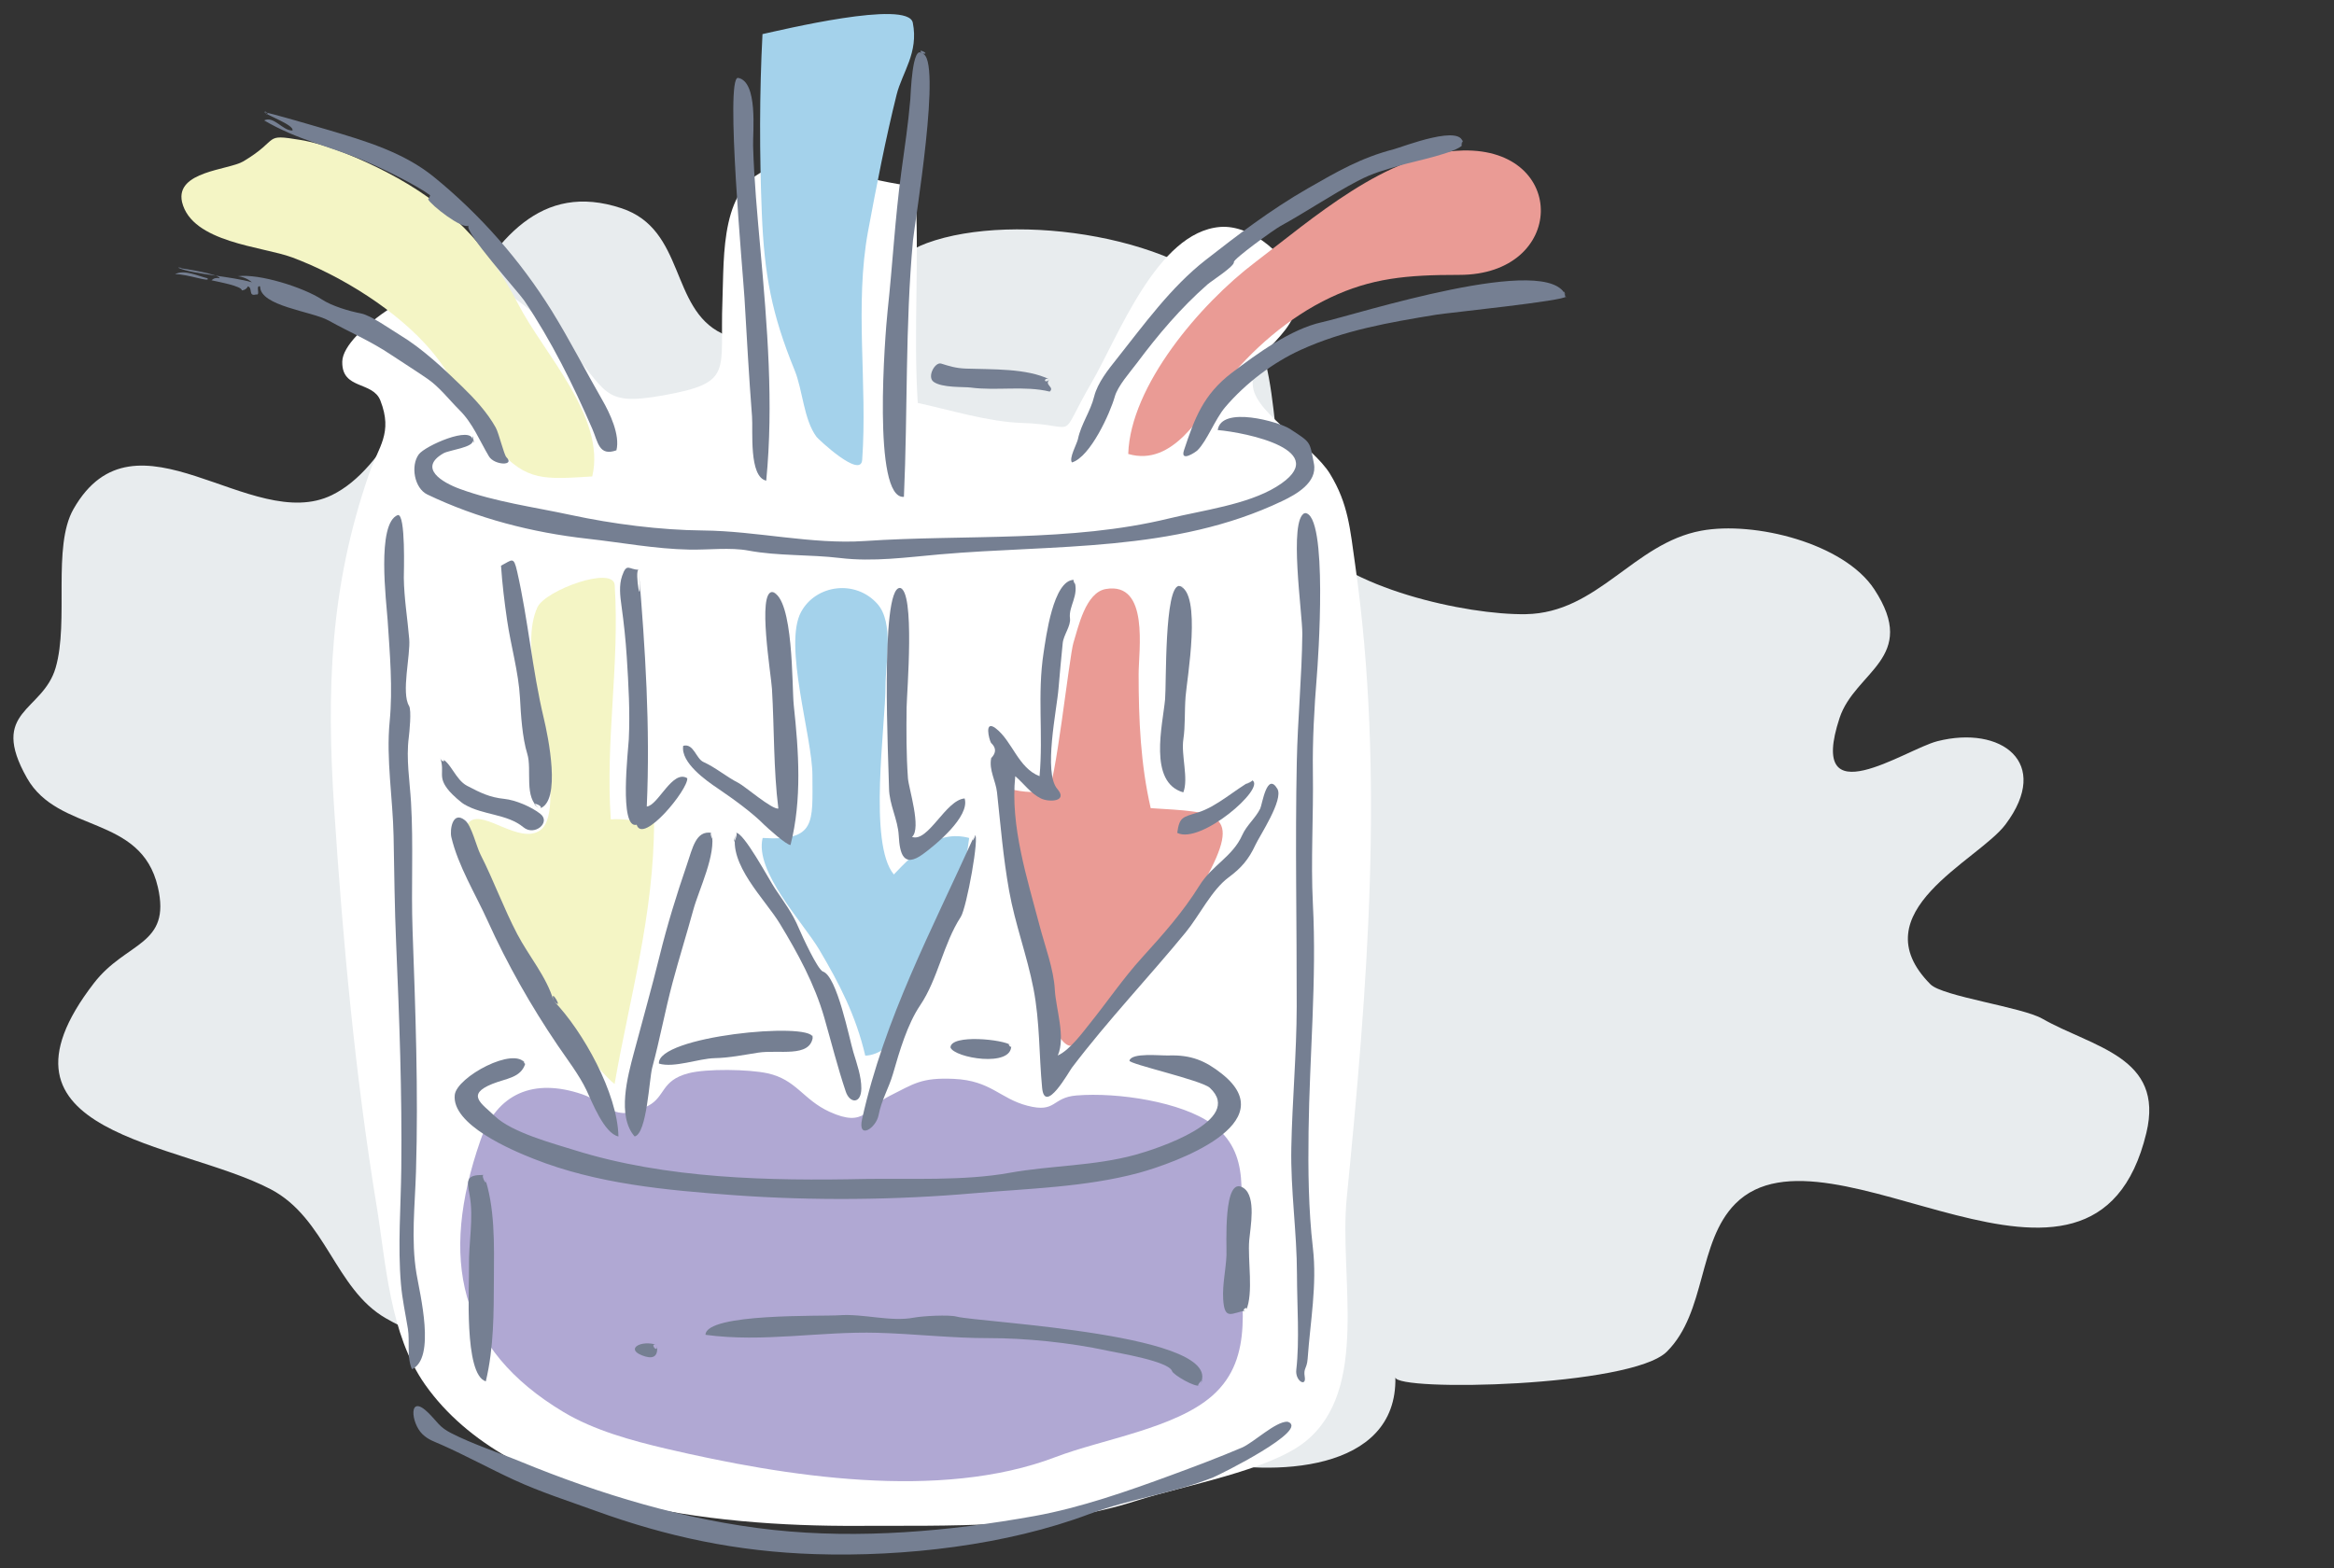 <?xml version="1.0" encoding="utf-8"?>
<!-- Generator: Adobe Illustrator 14.0.0, SVG Export Plug-In . SVG Version: 6.00 Build 43363)  -->
<!DOCTYPE svg PUBLIC "-//W3C//DTD SVG 1.1//EN" "http://www.w3.org/Graphics/SVG/1.1/DTD/svg11.dtd">
<svg version="1.1" id="Layer_1" xmlns="http://www.w3.org/2000/svg" xmlns:xlink="http://www.w3.org/1999/xlink" x="0px" y="0px"
	 width="375px" height="252px" viewBox="0 0 375 252" enable-background="new 0 0 375 252" xml:space="preserve">
<rect x="0" y="0" width="375" height="252" fill="#333333" stroke="none"/>
<g>
	<path fill="none" d="M358.685-76"/>
	<path fill-rule="evenodd" clip-rule="evenodd" fill="#E8ECEE" d="M128.3,204.332c-21.974,2.538-41.792,21.623-66.334,7.515
		c-8.111-4.663-9.612-16.067-18.454-20.71c-14.695-7.72-47.338-8.646-28.403-33.159c5.166-6.686,12.442-5.97,10.25-15.428
		c-2.71-11.696-15.968-8.577-21.024-17.51c-6.179-10.918,2.534-10.585,4.609-17.739c2.168-7.481-0.582-19.45,2.867-25.497
		c9.964-17.452,28.553,4.135,41.543-2.25c17.586-8.642,20.486-54.744,46.515-46.082c10.261,3.415,7.743,16.075,16.126,20.122
		c14.692,7.088,21.594-10.351,32.917-14.522c14.135-5.208,41.92-1.036,50.662,10.68c7.57,10.147,3.118,26.738,10.393,36.615
		c5.959,8.1,25.595,12.499,35.183,12.338c11.593-0.194,17.304-11.393,28.166-13.411c8.559-1.59,22.965,2.007,27.824,9.416
		c7.256,11.057-3.114,13.166-5.586,20.701c-5.271,16.068,10.57,5.018,15.729,3.707c10.214-2.593,18.415,3.412,10.938,13.381
		c-4.373,5.832-23.576,14.101-12.057,25.695c1.931,1.943,14.714,3.661,17.957,5.514c8.084,4.62,19.688,6.109,16.726,18.383
		c-8.481,35.148-51.061-3.748-66.042,11.375c-6.071,6.132-4.619,17.398-10.987,23.754c-5.722,5.713-43.577,6.448-43.627,4.132
		c0.338,15.348-19.844,15.989-31.584,13.292C167.557,228.889,157.01,201.016,128.3,204.332"/>
	<path fill-rule="evenodd" clip-rule="evenodd" fill="#FFFFFF" d="M53.691,129.959c1.39,21.281,3.385,42.881,6.819,63.852
		c1.511,9.234,2.086,20.625,7.786,28.709c13.684,19.401,46.403,22.815,69.353,22.706c14.677-0.07,30.856,0.521,44.89-4.021
		c7.697-2.492,21.287-4.823,27.144-9.494c10.483-8.354,5.446-26.537,6.688-39.111c3.292-33.368,6.157-68.149,1.355-101.886
		c-0.812-5.688-1.083-9.72-4.027-14.544c-2.783-4.552-11.686-9.505-12.37-13.885c-1.007-6.469,8.592-8.239,6.905-16.295
		c-0.964-4.608-7.037-9.953-12.229-9.514c-10.13,0.856-16.353,17.67-20.631,25.031c-5.647,9.717-1.647,6.765-11.148,6.466
		c-5.481-0.174-11.625-2.107-16.774-3.217c-0.728-11.502,0.299-23.329-0.41-34.832c-6.896-0.516-17.202-4.601-22.87-2.977
		c-8.508,2.437-7.817,14.088-8.101,21.445c-0.439,11.367,1.909,13.105-9.482,15.146c-10.232,1.833-8.739-0.723-15.974-8.435
		c-4.084-4.354-10.406-10.422-16.596-10.537c-4.598-0.087-18.909,8.556-19.028,13.541c0,0.027,0,0.054,0,0.081
		c-0.053,4.473,4.9,3.043,6.123,6.181c2.052,5.268-0.299,7.391-1.836,11.84C52.974,94.446,52.452,110.941,53.691,129.959"/>
	<path fill-rule="evenodd" clip-rule="evenodd" fill="#B0A8D3" d="M138.5,237.831c10.93,0.664,21.813-0.113,31.113-3.668
		c7.471-2.854,19.207-4.599,25.169-9.855c7.035-6.195,4.421-15.597,4.421-23.877c0-8.082,1.985-15.075-4.517-19.814
		c-4.809-3.501-15.054-5.109-21.734-4.56c-4.013,0.326-3.195,2.866-7.879,1.647c-4.424-1.147-5.859-4.039-11.801-4.313
		c-5.303-0.246-6.47,0.815-10.338,2.737c-3.799,1.892-3.901,5.181-9.649,2.553c-4.278-1.955-5.318-5.177-9.985-6.191
		c-2.994-0.649-9.79-0.765-12.696,0c-4.434,1.169-3.659,3.729-6.436,5.215c-5.591,2.993-6.655-0.493-10.645-1.845
		c-7.779-2.636-13.701-0.177-16.346,7.458c-6.57,18.955-3.604,33.463,13.39,43.633c4.86,2.907,10.87,4.565,16.468,5.877
		C116.55,235.053,127.549,237.167,138.5,237.831"/>
	<path fill-rule="evenodd" clip-rule="evenodd" fill="#F4F5C5" d="M69.305,56.376c4.108,4.86,6.579,11.176,10.676,15.763
		c4.638,5.194,7.468,4.917,15.174,4.431c2.255-9.489-7.838-19.804-11.88-27.667c-4.979-9.674-11.267-16.101-21.168-21.237
		c-3.947-2.049-9.45-4.453-13.824-5.174c-6.165-1.02-3.15-0.159-9.191,3.442c-2.359,1.406-10.938,1.56-9.846,6.526
		c1.568,6.553,12.945,7.131,17.713,8.914C54.837,44.318,63.851,49.925,69.305,56.376"/>
	<path fill-rule="evenodd" clip-rule="evenodd" fill="#A4D2EB" d="M138.527,73.906c0.865-12.121-1.25-24.896,0.945-36.75
		c1.333-7.189,2.84-14.958,4.59-21.957c0.889-3.55,3.561-6.732,2.596-11.547c-0.756-3.777-21.345,1.23-24.15,1.829
		c-0.498,9.438-0.487,19.339-0.108,28.811c0.395,9.845,1.588,16.205,5.262,25.186c1.329,3.25,1.454,7.925,3.526,10.73
		C131.461,70.579,138.304,77.015,138.527,73.906"/>
	<path fill-rule="evenodd" clip-rule="evenodd" fill="#A4D2EB" d="M130.53,124.596c0.014,7.609,0.619,10.599-7.995,10.076
		c-1.345,5.395,6.542,13.645,9.081,17.938c3.28,5.545,5.887,10.586,7.407,17.051c9.258-0.375,15.857-27.666,16.693-34.988
		c-5.284-1.418-9.034,2.662-12.1,5.867c-4.149-4.931-1.341-23.929-1.337-30.386c0-3.599,1.374-10.056-1.29-13.08
		c-3.497-3.966-9.876-3.15-12.278,1.271C125.82,103.657,130.522,118.419,130.53,124.596"/>
	<path fill-rule="evenodd" clip-rule="evenodd" fill="#EA9B95" d="M234.444,44.177c17.201,0.021,17.563-20.343,0.636-19.992
		c-12.206,0.254-24.363,11.112-33.409,17.961c-8.885,6.734-20.058,19.882-20.399,30.812c7.262,2.106,11.68-6.389,15.217-10.911
		c4.608-5.889,10.604-11.073,17.216-14.205C220.283,44.729,225.924,44.168,234.444,44.177"/>
	<path fill-rule="evenodd" clip-rule="evenodd" fill="#EA9B95" d="M182.942,108.331c-0.006-3.763,1.755-14.861-5.262-13.671
		c-3.275,0.557-4.438,6.157-5.216,8.649c-0.661,2.132-2.989,23.719-4.146,23.863c-2.456,0.302-4.891,0.063-6.91-0.652
		c-0.362,5.662,5.667,41.734,10.689,41.561c1.162-0.043,9.248-11.311,10.645-12.894c3.747-4.246,8.065-8.737,10.794-13.622
		c6.282-11.253,1.96-11.012-8.655-11.684C183.261,122.812,182.942,115.757,182.942,108.331"/>
	<path fill-rule="evenodd" clip-rule="evenodd" fill="#F4F5C5" d="M88.063,121.869c0.177,2.764,1.239,9.82-1.29,11.58
		c-3.27,2.275-8.853-3.144-11.18-1.508c-6.618,4.653,18.203,38.479,23.153,42.279c2.377-13.739,6.358-27.285,6.345-42.261
		c-2.186,0.206-4.768-0.474-6.955-0.271c-0.892-12.684,1.446-24.953,0.628-37.656c-0.204-3.172-11.148,0.822-12.413,3.561
		C83.48,103.804,87.637,115.265,88.063,121.869"/>
	<path fill-rule="evenodd" clip-rule="evenodd" fill="#757F92" d="M148.157,8.612c3.32,0.435-1.241,27.504-1.469,30.007
		c-1.266,13.806-0.837,27.429-1.458,41.233c-5.125,0.417-3.02-26.224-2.612-29.975c0.801-7.392,1.186-14.792,2.186-22.174
		c0.533-3.906,1.122-7.805,1.453-11.736C146.321,15.205,146.562,7.012,148.157,8.612C149.79,8.827,147.051,7.503,148.157,8.612"/>
	<path fill-rule="evenodd" clip-rule="evenodd" fill="#757F92" d="M118.557,12.517c3.269,0.54,2.382,8.721,2.442,10.903
		c0.154,5.537,0.679,11.054,1.168,16.568c1.101,12.383,2.149,24.846,0.942,37.262c-2.82-0.621-2.108-8.068-2.28-10.296
		c-0.495-6.35-0.839-12.718-1.215-19.077C119.401,44.267,116.483,12.517,118.557,12.517
		C120.913,12.906,118.448,12.517,118.557,12.517"/>
	<path fill-rule="evenodd" clip-rule="evenodd" fill="#757F92" d="M235.012,23.251c-0.88,1.287-7.839,2.685-9.76,3.251
		c-2.784,0.82-4.596,1.256-7.156,2.603c-4.258,2.243-8.201,4.937-12.405,7.247c-1.024,0.562-7.537,5.281-7.441,5.763
		c0.131,0.655-3.607,3.041-4.225,3.582c-4.332,3.805-7.937,8.074-11.385,12.686c-1.097,1.46-3.042,3.636-3.53,5.362
		c-0.749,2.659-3.922,9.677-6.879,10.577c-0.528-0.64,0.804-3.005,0.958-3.747c0.493-2.4,2.021-4.459,2.606-6.845
		c0.541-2.208,2.325-4.41,3.591-6c4.443-5.598,8.734-11.579,14.313-15.938c5.075-3.959,10.331-8.015,16.404-11.5
		c4.749-2.722,8.575-4.952,13.868-6.316C225.25,23.647,235.405,19.639,235.012,23.251C234.506,23.991,235.212,21.412,235.012,23.251
		"/>
	<path fill-rule="evenodd" clip-rule="evenodd" fill="#757F92" d="M251.598,47.648c0.022,0.681-18.963,2.624-20.814,2.926
		c-7.604,1.245-14.854,2.5-21.769,5.646c-4.465,2.03-8.87,5.346-12.167,9.22c-1.615,1.902-2.919,5.417-4.451,6.93
		c-0.285,0.287-2.836,2.003-2.161-0.028c1.694-5.099,3.096-8.941,7.686-12.43c4.045-3.074,9.5-7.039,14.475-8.13
		C217.729,50.611,249.29,40.375,251.598,47.648C251.626,48.513,250.887,45.402,251.598,47.648"/>
	<path fill-rule="evenodd" clip-rule="evenodd" fill="#757F92" d="M168.65,60.984c-0.988,0.853,0.863,1.228,0,1.951
		c-3.962-0.988-8.603-0.096-12.686-0.649c-1.107-0.146-4.601,0.072-5.966-0.922c-1.099-0.802,0.232-3.237,1.217-2.93
		c1.358,0.426,2.375,0.747,3.988,0.805C159.401,59.393,164.936,59.157,168.65,60.984C167.641,61.856,167.652,60.495,168.65,60.984"
		/>
	<path fill-rule="evenodd" clip-rule="evenodd" fill="#757F92" d="M209.638,82.454c3.838,0,2.104,24.189,1.929,26.282
		c-0.408,4.98-0.702,10.325-0.629,15.356c0.109,7.033-0.35,14.205,0,21.144c0.631,12.173-0.537,24.431-0.693,36.592
		c-0.084,6.144-0.018,12.605,0.693,18.707c0.693,5.979-0.418,11.846-0.838,17.809c-0.12,1.672-0.707,1.499-0.468,2.943
		c0.281,1.696-1.57,0.654-1.359-1.149c0.543-4.696,0.112-10.475,0.109-15.333c-0.012-6.792-1.04-13.527-0.909-20.327
		c0.146-7.58,0.852-15.127,0.866-22.711c0.021-13.149-0.26-26.231,0.015-39.36c0.142-6.85,0.813-13.67,0.887-20.524
		C209.275,98.654,206.996,83.476,209.638,82.454C209.853,82.454,209.169,82.635,209.638,82.454"/>
	<path fill-rule="evenodd" clip-rule="evenodd" fill="#757F92" d="M63.907,82.779c1.308-0.282,0.968,9.463,0.974,10.083
		c0.04,3.285,0.599,6.574,0.869,9.845c0.217,2.6-1.306,8.638-0.029,10.739c0.426,0.703,0.053,4.309-0.047,5.104
		c-0.439,3.415,0.161,6.982,0.365,10.398c0.4,6.787,0.003,13.686,0.246,20.519c0.466,12.975,0.942,25.853,0.551,38.835
		c-0.164,5.426-0.818,11,0.079,16.386c0.541,3.241,3.148,13.612-0.73,15.365c-0.86-1.99-0.313-4.412-0.651-6.506
		c-0.389-2.404-0.908-4.731-1.114-7.173c-0.527-6.176-0.011-12.453,0.055-18.642c0.13-12.101-0.31-24.001-0.826-36.051
		c-0.249-5.767-0.302-11.527-0.413-17.303c-0.116-6.037-1.218-12.404-0.629-18.42c0.518-5.378,0.025-10.889-0.326-16.265
		C62.093,96.834,60.463,84.111,63.907,82.779C64.183,82.72,63.438,82.962,63.907,82.779"/>
	<path fill-rule="evenodd" clip-rule="evenodd" fill="#757F92" d="M86.675,129.946c-2.576-1.753-1.154-6.204-1.956-8.791
		c-0.804-2.59-1.03-6.266-1.177-9.016c-0.229-4.147-1.47-8.354-2.068-12.474c-0.424-2.906-0.78-5.823-0.977-8.755
		c1.811-0.922,2.02-1.577,2.586,0.917c1.782,7.812,2.435,15.87,4.286,23.605C88.031,118.203,90.279,128.885,86.675,129.946
		C84.447,128.429,87.798,129.615,86.675,129.946"/>
	<path fill-rule="evenodd" clip-rule="evenodd" fill="#757F92" d="M102.614,91.562c1.062,12.752,1.872,25.26,1.303,38.059
		c1.832-0.169,4.124-6.007,6.507-4.551c0.183,1.772-7.121,10.711-8.132,7.479c-2.872,0.769-1.337-12.16-1.263-13.732
		c0.209-4.394-0.043-8.776-0.328-13.246c-0.178-2.755-0.466-5.478-0.847-8.21c-0.217-1.566-0.429-3.278,0.103-4.814
		C100.712,90.361,101.069,91.578,102.614,91.562C103.276,99.526,101.85,91.57,102.614,91.562"/>
	<path fill-rule="evenodd" clip-rule="evenodd" fill="#757F92" d="M189.467,94.164c3.713,1.016,1.233,14.975,1.019,17.778
		c-0.191,2.489-0.029,4.677-0.36,6.892c-0.377,2.521,0.868,6.359-0.007,8.511c-5.679-1.611-3.297-10.891-2.926-14.963
		C187.41,109.975,187.06,94.164,189.467,94.164C191.278,94.659,189.251,94.164,189.467,94.164"/>
	<path fill-rule="evenodd" clip-rule="evenodd" fill="#757F92" d="M144.578,94.49c2.499,0.337,1.114,16.938,1.086,19.206
		c-0.048,3.79-0.055,7.59,0.214,11.374c0.119,1.63,2.216,8.07,0.652,9.434c2.607,0.932,5.402-5.937,8.457-6.183
		c0.888,2.907-4.677,7.482-6.716,8.961c-3.112,2.255-3.713-0.074-3.869-2.975c-0.143-2.653-1.528-4.951-1.563-7.63
		C142.792,123.068,141.346,94.49,144.578,94.49C145.971,94.678,144.362,94.49,144.578,94.49"/>
	<path fill-rule="evenodd" clip-rule="evenodd" fill="#757F92" d="M70.737,121.813c1.704,0.584,2.387,3.475,4.314,4.479
		c2.12,1.108,3.574,1.85,5.982,2.101c1.792,0.181,4.363,1.272,5.797,2.415c1.718,1.371-0.95,3.623-2.729,2.146
		c-2.616-2.172-6.48-1.922-9.461-3.658c-0.593-0.329-1.954-1.57-2.441-2.141C70.181,124.795,71.539,124.24,70.737,121.813
		C71.949,122.229,71.054,122.777,70.737,121.813"/>
	<path fill-rule="evenodd" clip-rule="evenodd" fill="#757F92" d="M201.179,125.394c2.343,1.169-8.306,10.402-12.036,8.457
		c0.355-2.527,0.839-2.513,3.254-3.253C195.496,129.66,198.354,126.935,201.179,125.394
		C201.468,125.536,199.003,126.58,201.179,125.394"/>
	<path fill-rule="evenodd" clip-rule="evenodd" fill="#757F92" d="M88.953,160.851c4.709,4.853,10.276,14.873,10.411,21.794
		c-2.292-0.47-4.272-5.622-5.13-7.422c-1.17-2.461-3.126-5.002-4.63-7.218c-4.283-6.316-8.11-13.062-11.25-20.003
		c-1.959-4.331-4.741-8.813-5.837-13.461c-0.273-1.162,0.193-4.349,2.215-2.687c1.051,0.863,1.806,4.18,2.473,5.49
		c2.128,4.187,3.714,8.606,5.896,12.771C84.934,153.626,87.827,156.972,88.953,160.851
		C90.811,162.764,88.227,158.351,88.953,160.851"/>
	<path fill-rule="evenodd" clip-rule="evenodd" fill="#757F92" d="M114.326,133.851c0.796,3.434-2.025,9.063-2.928,12.36
		c-1.101,4.016-2.253,7.66-3.335,11.704c-1.212,4.528-2.047,9.146-3.27,13.667c-0.493,1.828-0.842,10.623-2.828,11.063
		c-2.877-3.27-1.104-9.73-0.129-13.4c1.384-5.211,2.853-10.383,4.145-15.621c1.226-4.977,2.721-9.821,4.384-14.666
		C111.282,136.294,111.798,133.426,114.326,133.851C114.829,136.017,113.863,133.772,114.326,133.851"/>
	<path fill-rule="evenodd" clip-rule="evenodd" fill="#757F92" d="M118.23,133.851c1.213-0.212,5.379,7.597,6.306,8.981
		c1.53,2.284,2.777,3.893,3.846,6.426c0.451,1.066,2.992,6.604,3.842,6.885c2.271,0.749,4.225,10.775,4.897,13.001
		c0.554,1.822,1.279,3.866,1.268,5.783c-0.015,2.532-1.853,2.426-2.496,0.521c-1.308-3.876-2.329-7.971-3.46-11.908
		c-1.545-5.383-4.256-10.358-7.155-15.124C122.906,144.514,116.941,138.865,118.23,133.851
		C118.754,133.759,117.404,137.057,118.23,133.851"/>
	<path fill-rule="evenodd" clip-rule="evenodd" fill="#757F92" d="M130.591,166.706c-0.466,3.321-5.472,1.962-8.763,2.468
		c-2.348,0.361-4.603,0.835-6.991,0.886c-2.595,0.056-6.52,1.61-8.969,0.874C105.519,166.518,130.243,164.156,130.591,166.706
		C130.538,167.082,130.466,165.783,130.591,166.706"/>
	<path fill-rule="evenodd" clip-rule="evenodd" fill="#757F92" d="M162.469,168.005c0.199,3.64-9.199,2.014-9.758,0.326
		C152.787,166.167,161.346,167.05,162.469,168.005C162.513,168.808,161.581,167.249,162.469,168.005"/>
	<path fill-rule="evenodd" clip-rule="evenodd" fill="#757F92" d="M200.204,210.619c-2.297,0.35-3.481,1.741-3.681-1.888
		c-0.129-2.307,0.438-4.695,0.533-7.003c0.063-1.419-0.608-13.12,2.775-10.777c2.044,1.415,1.049,6.365,0.88,8.365
		C200.439,202.588,201.44,207.784,200.204,210.619C199.168,210.777,200.629,209.644,200.204,210.619"/>
	<path fill-rule="evenodd" clip-rule="evenodd" fill="#757F92" d="M105.542,216.148c0.326,2.261-1.009,2.211-2.364,1.691
		C100.425,216.775,103.033,215.304,105.542,216.148C105.778,217.786,104.158,215.682,105.542,216.148"/>
	<path fill-rule="evenodd" clip-rule="evenodd" fill="#757F92" d="M206.84,228.489c3.906,1.189-10.938,8.556-11.926,8.95
		c-6.387,2.547-13.379,3.44-19.825,5.866c-13.389,5.04-29.764,6.926-44.151,6.465c-12.53-0.397-23.789-2.798-35.246-6.957
		c-4.397-1.599-8.733-2.971-13.078-4.966c-3.748-1.722-7.84-3.947-11.613-5.623c-1.315-0.59-2.15-0.802-3.122-1.73
		c-1.887-1.803-2.309-6.665,0.958-3.418c1.493,1.48,1.74,2.269,3.622,3.232c3.502,1.794,7.51,3.088,11.18,4.594
		c12.756,5.242,26.556,9.452,40.568,10.972c13.888,1.505,28.359,0.23,41.993-2.225c7.363-1.326,15.008-4.005,21.981-6.572
		c3.802-1.401,7.635-2.842,11.351-4.423C201.407,231.855,204.933,228.438,206.84,228.489
		C208.597,229.024,206.723,228.486,206.84,228.489"/>
	<path fill-rule="evenodd" clip-rule="evenodd" fill="#757F92" d="M42.438,18.045c0.138-0.153,9.872,2.709,10.457,2.884
		c5.877,1.751,11.979,3.564,16.836,7.521c7.466,6.083,13.821,13.342,18.899,21.476c2.952,4.771,5.374,9.564,8.141,14.363
		c1.207,2.097,2.885,5.617,2.269,8.081c-2.823,1.011-2.95-1.319-3.887-3.474c-3.095-7.115-6.589-14.169-10.936-20.61
		c-0.893-1.323-9.755-11.124-8.926-12.023c-1.046,0.625-6.031-3.28-6.504-4.229c0.154-0.193,0.262-0.41,0.326-0.649
		c-1.975-1.497-7.283-4.168-10.666-5.584c-5.562-2.331-10.644-3.297-16.008-6.451c1.564-0.776,2.955,1.671,4.554,1.626
		C47.316,20.114,42.967,18.564,42.438,18.045C42.866,17.561,43.434,19.023,42.438,18.045"/>
	<path fill-rule="evenodd" clip-rule="evenodd" fill="#757F92" d="M28.775,43.094c2.328,0.99,8.413,1.313,11.709,2.277
		c-0.657-0.555-1.417-0.879-2.277-0.976c3.442-0.456,10.515,1.777,13.522,3.74c1.636,1.066,4.371,1.871,6.277,2.24
		c1.617,0.313,4.754,2.568,6.226,3.454c3.574,2.153,7.055,5.412,10.017,8.299c2.023,1.972,4.003,4.096,5.393,6.576
		c0.509,0.905,1.324,4.38,1.726,4.78c1.427,1.415-1.94,1.317-2.814-0.146c-1.527-2.555-2.576-5.293-4.735-7.437
		c-1.625-1.617-3.182-3.657-5.049-4.96c-1.77-1.238-3.809-2.499-5.84-3.86c-3.492-2.342-6.7-3.651-10.094-5.547
		c-2.737-1.529-11.05-2.309-11.05-5.511c-0.81-0.215,0.159,1.513-0.651,1.3c-1.281,0.363-0.498-1.056-1.299-1.3
		c-0.204,0.394-0.53,0.61-0.978,0.65c0.032-0.699-3.809-1.379-4.878-1.627c0.365-0.339,0.799-0.448,1.299-0.325
		C35.34,44.11,29.683,43.149,28.775,43.094C28.18,42.84,29.948,43.166,28.775,43.094"/>
	<path fill-rule="evenodd" clip-rule="evenodd" fill="#757F92" d="M28.125,44.069c1.479-0.818,3.783,0.329,5.204,0.651
		C33.932,45.48,30.02,44.003,28.125,44.069"/>
	<path fill-rule="evenodd" clip-rule="evenodd" fill="#757F92" d="M75.941,70.745c0.318,1.144-3.791,1.589-4.683,2.102
		c-4.125,2.366-0.233,4.685,2.655,5.739c5.721,2.084,11.741,2.878,17.779,4.175c6.78,1.456,14.354,2.433,21.263,2.495
		c8.585,0.076,17.432,2.267,25.978,1.694c16.108-1.082,33.073,0.23,48.882-3.624c5.321-1.299,12.577-2.213,17.269-5.1
		c9.446-5.812-4.943-8.73-9.435-9.108c0.568-3.976,9.867-1.32,11.587-0.196c3.478,2.275,3.152,1.944,3.868,5.583
		c0.6,3.067-2.936,4.992-5.045,5.998c-17.393,8.331-36.792,6.984-55.105,8.597c-5.297,0.468-10.645,1.221-15.96,0.583
		c-4.877-0.588-9.994-0.305-14.727-1.194c-2.925-0.548-6.461-0.1-9.487-0.159c-5.512-0.104-10.923-1.141-16.389-1.748
		c-8.889-0.991-17.678-3.253-25.726-7.106c-2.097-1.002-2.724-4.619-1.382-6.45C68.286,71.654,75.82,68.327,75.941,70.745
		C76.37,72.288,75.84,68.755,75.941,70.745"/>
	<path fill-rule="evenodd" clip-rule="evenodd" fill="#757F92" d="M172.555,93.188c0.928,2.476-0.907,4.206-0.643,6.185
		c0.163,1.235-1.049,2.684-1.17,4.012c-0.224,2.41-0.484,4.816-0.67,7.229c-0.263,3.435-2.471,13.551-0.188,16.188
		c1.765,2.044-1.352,2.165-2.662,1.511c-1.656-0.825-2.729-2.39-4.103-3.57c-0.839,8.037,1.957,16.55,3.931,24.106
		c0.831,3.18,2.252,6.921,2.423,10.18c0.158,3.073,1.784,7.61,0.479,10.604c1.95-0.876,4.051-3.771,5.203-5.206
		c2.729-3.392,5.301-7.188,8.333-10.528c3.396-3.744,6.567-7.303,9.234-11.59c2.025-3.27,5.322-4.624,6.864-8.098
		c0.708-1.593,2.13-2.705,2.895-4.265c0.308-0.634,1.074-5.983,2.75-3.173c1.037,1.742-2.854,7.565-3.519,9.005
		c-1.081,2.34-2.292,3.738-4.309,5.228c-2.725,2.013-4.713,6.168-6.889,8.821c-5.847,7.131-12.551,14.189-18.286,21.758
		c-0.469,0.613-4.369,7.665-4.795,3.228c-0.508-5.322-0.349-10.55-1.387-15.915c-1.027-5.31-2.953-10.382-3.909-15.714
		c-0.965-5.401-1.363-10.442-1.948-15.84c-0.201-1.851-1.329-3.592-0.934-5.508c0.826-0.849,0.817-1.661-0.025-2.441
		c-0.313-0.516-1.164-3.815,0.773-2.324c2.639,2.036,3.593,6.357,7.019,7.672c0.611-6.729-0.387-13.121,0.649-19.842
		C168.041,102.547,169.2,93.188,172.555,93.188C173.099,94.643,172.23,93.188,172.555,93.188"/>
	<path fill-rule="evenodd" clip-rule="evenodd" fill="#757F92" d="M124.083,95.141c3.458,0.935,3.137,15.282,3.447,18.17
		c0.802,7.447,1.342,15.222-0.519,22.492c-0.644,0.035-3.821-2.851-4.229-3.252c-1.9-1.927-4.9-4.108-7.481-5.859
		c-1.718-1.156-5.977-4.105-5.53-6.83c1.695-0.439,2.039,2.054,3.254,2.603c1.993,0.9,3.679,2.379,5.633,3.37
		c0.981,0.497,5.387,4.299,6.401,4.112c-0.789-6.266-0.651-12.896-1.027-19.224C123.896,108.421,121.653,95.141,124.083,95.141
		C125.992,95.658,123.87,95.141,124.083,95.141"/>
	<path fill-rule="evenodd" clip-rule="evenodd" fill="#757F92" d="M156.612,134.177c0.835-0.116-1.299,11.729-2.247,13.184
		c-2.792,4.285-3.674,9.981-6.507,14.179c-2.08,3.078-3.327,7.38-4.378,11.017c-0.674,2.331-1.855,4.22-2.308,6.626
		c-0.408,2.171-3.417,4.058-2.656,0.641C142.135,163.594,149.683,149.526,156.612,134.177
		C156.991,134.124,155.697,136.208,156.612,134.177"/>
	<path fill-rule="evenodd" clip-rule="evenodd" fill="#757F92" d="M84.399,170.934c-0.717,2.304-3.029,2.351-5.284,3.258
		c-4.307,1.733-1.731,3.152,0.405,5.199c2.729,2.616,9.339,4.371,12.733,5.435c14.811,4.646,31.383,4.978,46.795,4.65
		c6.991-0.112,15.798,0.338,23.093-0.975c6.747-1.217,13.58-1.081,20.249-2.902c3.433-0.938,17.629-5.549,11.992-10.772
		c-1.332-1.229-13.047-3.832-12.914-4.366c0.328-1.327,4.958-0.787,6.256-0.832c3.683-0.13,5.97,0.872,8.576,2.932
		c10.129,8.009-7.48,14.336-13.338,15.941c-8.56,2.307-17.873,2.514-26.499,3.271c-12.574,1.103-25.972,1.221-38.56,0.306
		c-10.806-0.796-21.99-1.789-32.203-5.857c-3.545-1.397-13.163-5.48-12.633-10.261C73.389,173.08,82.673,168.062,84.399,170.934
		C84.31,171.222,83.705,169.779,84.399,170.934"/>
	<path fill-rule="evenodd" clip-rule="evenodd" fill="#757F92" d="M77.73,188.824c1.838,5.01,1.655,11.324,1.625,16.6
		c-0.034,5.651,0.016,11.028-1.299,16.58c-3.562-1.104-2.635-15.357-2.701-18.462c-0.084-3.745,0.779-7.771,0.098-11.466
		C74.991,189.581,74.882,188.824,77.73,188.824C78.745,191.582,77.08,188.824,77.73,188.824"/>
	<path fill-rule="evenodd" clip-rule="evenodd" fill="#757F92" d="M192.724,222.655c-0.665,0.371-4.212-1.692-4.405-2.284
		c-0.513-1.61-8.718-2.933-10.329-3.285c-6.013-1.318-13.327-2.044-19.132-2.031c-5.943,0.012-11.917-0.69-17.858-0.856
		c-9.212-0.259-18.432,1.584-27.65,0.324c0.075-3.522,18.822-2.949,21.461-3.142c3.92-0.287,8.283,1.102,12.051,0.378
		c1.381-0.266,5.591-0.489,6.827-0.164C157.324,212.554,197.87,214.405,192.724,222.655
		C191.764,223.19,194.042,220.544,192.724,222.655"/>
</g>
</svg>
